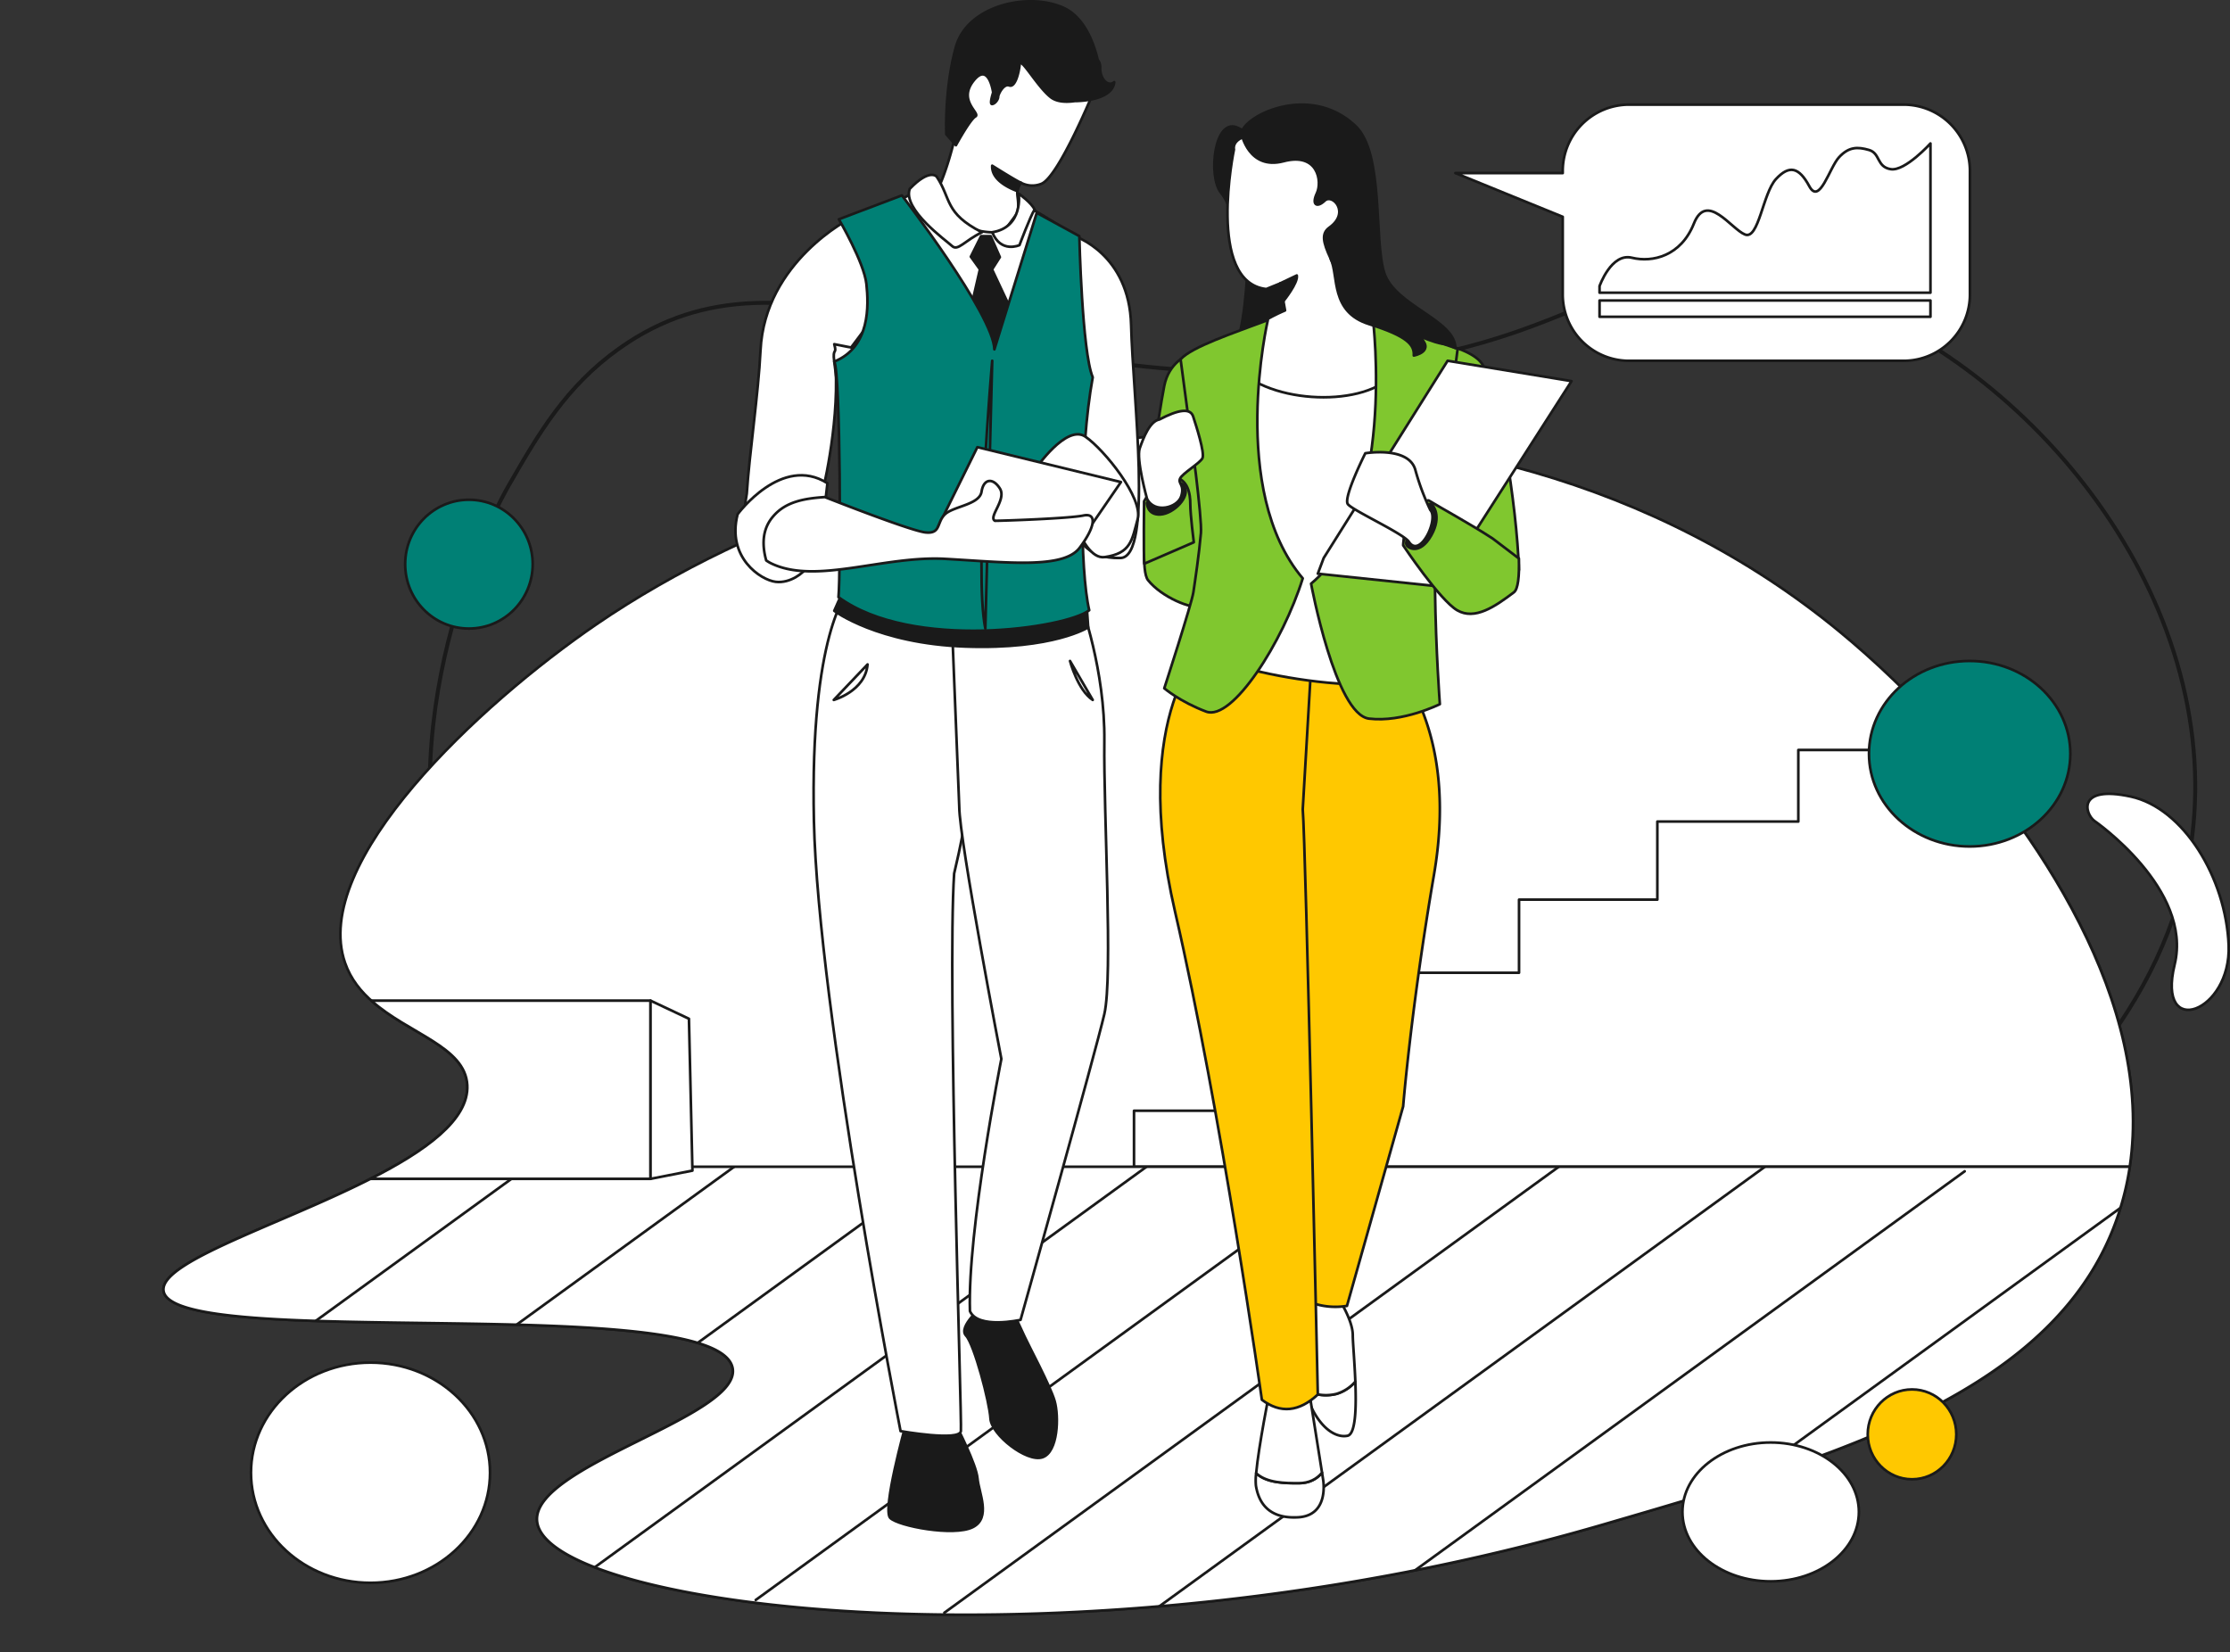 <?xml version="1.0" encoding="UTF-8"?> <svg xmlns="http://www.w3.org/2000/svg" xmlns:xlink="http://www.w3.org/1999/xlink" viewBox="0 0 1694.48 1255.46"><rect x="0" y="0" width="1694.48" height="1255.46" fill="#333333" stroke="none"/><defs><style>.cls-1,.cls-3{fill:#fff;}.cls-1,.cls-2,.cls-5,.cls-6,.cls-7,.cls-8,.cls-9{stroke:#1a1a1a;stroke-linecap:round;stroke-linejoin:round;}.cls-1,.cls-5,.cls-6,.cls-7,.cls-8,.cls-9{stroke-width:2px;}.cls-2,.cls-5{fill:none;}.cls-2{stroke-width:3px;}.cls-4{clip-path:url(#clip-path);}.cls-6{fill:#1a1a1a;}.cls-7{fill:#008075;}.cls-8{fill:#ffc800;}.cls-9{fill:#80c72f;}</style><clipPath id="clip-path" transform="translate(123.2)"><path class="cls-1" d="M1495.12,886.55a214,214,0,0,1-8.63,36.1c-44.9,134.78-211.29,183.25-392.57,236.06-396.36,115.46-801.79,63.46-809-2.65-4.63-42.46,156.21-79.79,148.53-116.71C421.31,980.92,8.5,1027.06,1.1,981-2.75,957,106,925.86,175.53,886.55Z"></path></clipPath></defs><g id="Layer_2" data-name="Layer 2"><g id="Layer_1-2" data-name="Layer 1"><path class="cls-2" d="M263.7,368.29c-8.32,14.42-91.52,163.58-47.75,330.22,46.48,176.94,206.42,260.54,286.47,302.38,300.14,156.88,606.89,36.12,636.6,23.87,83-34.22,408-168.22,405.83-429.69-1.49-181-159-347.75-318.3-382C1100.33,186,1083.42,265.9,884.38,280.76,618.23,300.63,480,170.37,347.25,264.84,306.75,293.66,285.94,329.73,263.7,368.29Z" transform="translate(123.2)"></path><path class="cls-1" d="M231.87,824.5C235.63,894.42-4.59,945.58,1.1,981c7.41,46.06,420.21-.08,432.36,58.35,7.67,36.91-153.17,74.24-148.54,116.71,7.2,66.11,412.64,118.11,809,2.65,181.27-52.81,347.66-101.27,392.57-236.07C1541.61,757.2,1379,565.81,1274.3,479.69,994.59,249.7,568.74,311.1,330,474.38c-89.1,60.94-217.59,180.85-191,257.29C156.31,781.32,229.8,786.12,231.87,824.5Z" transform="translate(123.2)"></path><path class="cls-1" d="M1341,546.44v23.43h-97.73v54.38H1136.15v59.34h-105.1v55.55H935.11v56.1H849.57V844H738.49v42.55h756.62c18.41-123.1-68.78-255-154.14-344.55Z" transform="translate(123.2)"></path><path class="cls-3" d="M1495.12,886.55a214,214,0,0,1-8.63,36.1c-44.9,134.78-211.29,183.25-392.57,236.06-396.36,115.46-801.79,63.46-809-2.65-4.63-42.46,156.21-79.79,148.53-116.71C421.31,980.92,8.5,1027.06,1.1,981-2.75,957,106,925.86,175.53,886.55Z" transform="translate(123.2)"></path><g class="cls-4"><path class="cls-5" d="M366.49,822.37-122.2,1177.11Z" transform="translate(123.2)"></path><path class="cls-5" d="M509.81,832,21.11,1186.78Z" transform="translate(123.2)"></path><path class="cls-5" d="M653.12,841.71l-488.7,354.74Z" transform="translate(123.2)"></path><path class="cls-5" d="M796.43,851.37,307.74,1206.12Z" transform="translate(123.2)"></path><path class="cls-5" d="M939.75,861l-488.7,354.74Z" transform="translate(123.2)"></path><path class="cls-5" d="M1083.06,870.71l-488.7,354.74Z" transform="translate(123.2)"></path><path class="cls-5" d="M1226.37,880.38,737.68,1235.12Z" transform="translate(123.2)"></path><path class="cls-5" d="M1369.69,890,881,1244.79Z" transform="translate(123.2)"></path><path class="cls-5" d="M1513,899.71l-488.7,354.75Z" transform="translate(123.2)"></path></g><path class="cls-5" d="M1495.12,886.55a214,214,0,0,1-8.63,36.1c-44.9,134.78-211.29,183.25-392.57,236.06-396.36,115.46-801.79,63.46-809-2.65-4.63-42.46,156.21-79.79,148.53-116.71C421.31,980.92,8.5,1027.06,1.1,981-2.75,957,106,925.86,175.53,886.55Z" transform="translate(123.2)"></path><path class="cls-6" d="M825,151.67S829.8,261,806.48,279.83c37.68,11.05,58-34,58-34l-27-97.36Z" transform="translate(123.2)"></path><path class="cls-1" d="M693.29,179.45s41.67,13.34,43,67.71,16.8,176.17-8.07,176.83-39.45-12.93-40.78-54,2-177.39,2-177.39Z" transform="translate(123.2)"></path><path class="cls-6" d="M564.76,1083.56s-17.69,63.66-11.5,69.84,48.19,14.15,62.56,7.08,4.64-26.4,3.75-37.07-15.91-39.85-15.91-39.85Z" transform="translate(123.2)"></path><path class="cls-1" d="M617.81,536.38s3.91,43.83-16,127.38c-5.32,80.53,6,415.71,5.13,423.67s-45.85,0-45.85,0-62.67-320.28-65.83-463.52S521,450.07,521,450.07l102.78,12.38Z" transform="translate(123.2)"></path><path class="cls-6" d="M623.61,992.27s-19.07,15.91-12.77,22.55,17.91,50.72,18.57,63,27.52,33.49,39.46,29.51,12.59-31.17,9.28-42.77-20.23-43.1-22.88-49.07-7-14.92-7-14.92Z" transform="translate(123.2)"></path><path class="cls-1" d="M599.9,468.42l98.36-9.07s18.35,49.72,17.69,104,6.65,178.39,0,207.18-63.67,232.36-63.67,232.36-32.5,7.29-38.46-6.63c-2-61,23.87-191.64,23.87-191.64s-32-166.44-32-191.64Z" transform="translate(123.2)"></path><path class="cls-6" d="M510.71,464.11s32.83,24.86,99.8,27.18,93.17-14.62,93.17-14.62l-1-14.22L516,452.17Z" transform="translate(123.2)"></path><path class="cls-1" d="M511.8,279.6c2.42,46.25-10.7,97.09-10.7,97.09,8.12,58.47-20.23,67.19-42.78,57.42-15.67-11.93-18.7-32.75-14.07-59,1.87-29.81,8.78-75.37,10.43-109C458,198.53,523.2,165.82,523.2,165.82l24.31,66.31Z" transform="translate(123.2)"></path><path class="cls-1" d="M701.05,299.09c2-13.71-16.77-30-13.93-35.24,0,0,0-63.66,4.32-85.59-23-16.79-68.77-41.18-70.54-40.73s-30.95,0-30.95,0-34.38,14.94-61.68,33.62Z" transform="translate(123.2)"></path><path class="cls-1" d="M510.71,261.53c2.34,8.58-1.53,1.92,0,13.26,8.6,63.92,12.74,154.4,5.64,175.06,45.75,39.79,153.18,29.84,184,13.92-7.58-43.23-5.85-120.64.69-164.68Z" transform="translate(123.2)"></path><path class="cls-6" d="M621.32,205l-10,43.27,19.4,21.88s16.19-11.27,17.13-12.1-1-18.74-1-18.74L630.74,205Z" transform="translate(123.2)"></path><path class="cls-7" d="M562.1,148.47s69.63,90.51,70.29,117l32.18-103.73,32.37,17.67s2,88.05,10.18,107.28c-10.4,56.95-9.74,146.76-2.67,177-17.24,13.71-134.61,31-190.53-9.94,1.76-18.35,1.65-170.2-3.21-179,27.41-11.05,26.19-42.66,24.43-59s-20.93-49.14-20.93-49.14Z" transform="translate(123.2)"></path><path class="cls-5" d="M630.74,274.13s-14.09,161-5.22,203.49Z" transform="translate(123.2)"></path><path class="cls-1" d="M663.78,356.13s23.43-34.26,37.8-24.31,44,46.73,39.66,62.71-5.09,25.9-25,28.78S683.9,364.53,682.79,363,663.78,356.13,663.78,356.13Z" transform="translate(123.2)"></path><polygon class="cls-1" points="742.66 339.77 851.75 366.3 816.93 417.03 712.61 400.65 742.66 339.77"></polygon><path class="cls-1" d="M437.27,390.77s33.54-45.69,68.25-23.59L504,380.44s-12.38,47.09-14.37,50.84-12.16,12.16-23.43,10.83S428.87,423.71,437.27,390.77Z" transform="translate(123.2)"></path><path class="cls-1" d="M700,391.72c-10.39,2.21-60.56,4-67.19,4-5.31-2.88,9.06-16.14,3.75-24.54s-12.37-7.51-13.92,2.43-21.44,11.05-27.85,17.24-2.88,15-14.81,13.71c-10.55-1.17-64.08-22-76.38-26.86-14.72,1-29.43,3.14-39.17,14.51-8.55,9.69-8.71,21.83-5.42,33.63a26.63,26.63,0,0,0,3.59,2.15c33.82,16.57,85.55-6,132.63-3.32s89.74,7.74,101.9-8.4S710.42,389.51,700,391.72Z" transform="translate(123.2)"></path><path class="cls-1" d="M652.43,138.78a18.4,18.4,0,0,0,15.77.85c13.33-5.53,40.45-71.95,40.45-71.95-6.12-42.33-93.53-79.72-100.35.66-3.59,42.26-21.22,88.73-25.86,82.89,0,0,26.08,30.72,57.25,24.43L650,161.73C652,149.3,647,147.11,652.43,138.78Z" transform="translate(123.2)"></path><path class="cls-1" d="M588.57,134.26c11.16,16.86,5.82,27.68,34.37,42.25-13.09,6.27-18.28,14.56-22.71,10.42s-37.8-27.85-32.16-43.44C583.32,127.58,588.57,134.26,588.57,134.26Z" transform="translate(123.2)"></path><path class="cls-1" d="M650.9,147.14s3.78,25.46-20.16,29.36c6.63,16.23,20.72,9.77,20.72,9.77s8.12-21.72,11.44-27C660.91,154.27,650.9,147.14,650.9,147.14Z" transform="translate(123.2)"></path><path class="cls-6" d="M712.75,51.32a8.39,8.39,0,0,0-1.9-5.85C707.33,30.39,699.71,13,685.52,6.23,659-6.37,612,3.91,603.15,35.74s-7.26,66.31-7.26,66.31l7.26,8.29s10.63-19.54,14.79-21.86-13.45-11.67-1.6-26.91,15.14,8.74,15.14,8.74-3,9.06-.74,8.73,4.52-3.51,4.52-5.5,4.16-10.28,8.48-8.62,7.2-9.29,7.84-15.92,13.13,16.58,23.69,24.87c4.54,3.56,11.45,3.87,18.1,2.92h0s28.48.39,30.08-14.36C718.81,66.24,712.61,60.44,712.75,51.32Z" transform="translate(123.2)"></path><polygon class="cls-6" points="745.48 179.45 737.7 195.05 744.49 204.5 753.94 204.5 759.74 195.38 752.78 179.45 745.48 179.45"></polygon><path class="cls-6" d="M630.74,125.91s18.5,11.64,21.69,12.87a26.17,26.17,0,0,0-2.77,6.38C647,144,630.07,138,630.74,125.91Z" transform="translate(123.2)"></path><path class="cls-1" d="M892.36,1059.13c-8,2-17.85,1.14-24.53-4.26,8.39,29,23.31,38.11,32.91,36.09,6.22-1.3,6.7-21.57,5.92-41.16A30.46,30.46,0,0,1,892.36,1059.13Z" transform="translate(123.2)"></path><path class="cls-1" d="M892.36,1059.13a30.46,30.46,0,0,0,14.3-9.33c-.59-15.2-1.94-30-1.94-35.21,0-11.93-11.5-29.17-11.5-29.17l-20.33-8s-14.15,17.68-8.4,62.77a135.34,135.34,0,0,0,3.34,14.64C874.51,1060.27,884.38,1061.13,892.36,1059.13Z" transform="translate(123.2)"></path><path class="cls-8" d="M943,509.53c1.71,8.73,40.83,53.71,23.41,155.17s-23.41,176-23.41,176L900.3,992.27a53.89,53.89,0,0,1-33.6-5.3l-17.13-485.4,60.67-6Z" transform="translate(123.2)"></path><path class="cls-1" d="M881.35,1119c-4.07,5-9.9,8-17.83,8-10.1,0-24.09,0-32.22-7.6a44.65,44.65,0,0,0-.19,9.43c1.77,10.83,7.86,25.42,32,24.09s19.06-28.73,19.06-28.73Z" transform="translate(123.2)"></path><path class="cls-1" d="M881.35,1119l-10.23-64.44-29.62,2.65s-8.34,41.72-10.2,62.19c8.13,7.59,22.12,7.6,32.22,7.6C871.45,1127,877.28,1124,881.35,1119Z" transform="translate(123.2)"></path><path class="cls-8" d="M866.7,615c2.21,23.87,11.45,444.62,11.45,444.62-14.22,13.2-28.39,14.62-42.51,4,0,0-30.83-218.82-66-371s23.55-202.91,23.55-202.91L873,507.54Z" transform="translate(123.2)"></path><path class="cls-1" d="M779.61,494.28c0,1.32,105,39.34,182.69,20.77-16.91-87.08,4.15-252.2,4.15-252.2l-67-25-66.75,14.59s-32.72,15.91-33.6,20.77S779.61,494.28,779.61,494.28Z" transform="translate(123.2)"></path><path class="cls-6" d="M817.81,97.3s17.23,7.29,8.29,20.22-6.63,49.74-14.43,64.66c-1.16-13.6,2.82-23.54-7.13-35.81S799.57,88,817.81,97.3Z" transform="translate(123.2)"></path><path class="cls-1" d="M814.42,113.54S793.21,214.62,839,219.64l10.61-4.31,3.64,20.56s-63.32,25.65-29.17,50,106.79,21,116.71-10.84c4.51-14.49-8.14-26.15-19.61-30.14-5.1-1.69-7.08.08-15-9.42L888,196.76s13.59-27.74,9.28-48.29-13.26-43.21-50.06-46.2S814.42,113.54,814.42,113.54Z" transform="translate(123.2)"></path><path class="cls-9" d="M778.72,270.15s-13.7,5.3-17.24,23S738.94,428,749.1,440.79s33.16,22.54,40.67,19.89S792,290,778.72,270.15Z" transform="translate(123.2)"></path><path class="cls-9" d="M773.88,273c8.67-9.59,39.83-19.76,66.29-29.81,0,0-30.06,129.53,26.53,196.28-15,48.19-53.49,108.75-73.39,101.24S761.48,523,761.48,523s20.78-64.1,22.11-72.94S788,420.45,789.33,405c.47-5.51-1.34-23.8-3.89-45.09Z" transform="translate(123.2)"></path><path class="cls-9" d="M939.09,254.9l33.49,65.68c-2.56,21.29,7.51,58.24,12.25,74,17.82,7.22,32.38,24.52,46.14,38.46-1.45-48.94-16.18-140-28.11-156.74S940.58,256.48,939.09,254.9Z" transform="translate(123.2)"></path><path class="cls-9" d="M984.4,265l-64.29-21.77s18,146.33-47.08,200.26c0,0,18.42,99.47,44.06,102.56s53.8-11,53.8-11-12.24-159.58,7.21-221Z" transform="translate(123.2)"></path><polygon class="cls-1" points="1099.98 274.13 1005.81 424.01 1001.35 435.92 1094.11 445.65 1194.14 289.6 1099.98 274.13"></polygon><path class="cls-1" d="M986.49,396l.67,2.09S990.72,399.39,986.49,396Z" transform="translate(123.2)"></path><path class="cls-9" d="M1011,409.19c-17.26-11.26-38.94-23-48.73-29C944.06,383.54,943,414.37,943,414.37s27.88,41.78,41.14,49.4,28.4-2.65,43-13.7c3.19-2.41,4.2-12.05,3.8-25.71Z" transform="translate(123.2)"></path><path class="cls-9" d="M746.33,428.31c-.68-6.47-.19-47.42-.19-47.42s11-20.23,22.22-18.57,12.9,12.93,12.9,20.89,2.66,28.84,2.66,28.84Z" transform="translate(123.2)"></path><path class="cls-6" d="M748.27,382.21s.17,9.31,10.28,8.72,22.88-13.5,18.24-21.3S754.57,369.28,748.27,382.21Z" transform="translate(123.2)"></path><path class="cls-1" d="M748.35,378.93s-8.37-30.17-5.5-38.35,7.66-20.57,15-21.86c14.14-7.4,23.38-9,25.58-2.26s9,27.84,7.05,31.71-15.28,11.52-17,15.48,3.61,4.51.89,13.39S753.89,390.48,748.35,378.93Z" transform="translate(123.2)"></path><path class="cls-6" d="M965.12,383.7s7.79,8-.83,23.21-18.24,9.62-18.9,6.63,4.14-17.24,8.29-23.54S962.79,381.88,965.12,383.7Z" transform="translate(123.2)"></path><path class="cls-1" d="M963.62,387.52A182.79,182.79,0,0,1,952.24,357c-5.08-18.12-38-12.59-38-12.59s-17,33.81-13.26,38.68,42.21,22.28,46.42,28.65C955.9,424.65,970.22,394.32,963.62,387.52Z" transform="translate(123.2)"></path><path class="cls-6" d="M862.17,209.31l-12.6,6L852,228.8S863.33,214.78,862.17,209.31Z" transform="translate(123.2)"></path><path class="cls-6" d="M820.28,101.86s5.53,27.58,31.83,20.64,29.5,15.47,25.36,24.31,0,11.28,5.92,5.64,19.56,9,3.64,20.43c-6.18,4.46-5.11,10.81,1,23.88s-.55,40.23,29.06,49.52,34.49,15.91,34,23.87c0,0,17.25-3.1,3.54-15,23.43,9.72,16.58,3.42,28,9.25,0-21.19-45.88-32.05-54-57s0-91.06-22-111.76C871,61.92,819.39,89.63,820.28,101.86Z" transform="translate(123.2)"></path><path class="cls-1" d="M371.12,760.33V895.75H158.33c41.7-21.19,74.95-44.89,73.54-71.25-1.58-29.33-44.88-39-72.92-64.17Z" transform="translate(123.2)"></path><polygon class="cls-1" points="526.15 889.49 494.32 895.75 494.32 760.33 523.5 774.1 526.15 889.49"></polygon><path class="cls-1" d="M1323.23,79.5H1114.68a50.43,50.43,0,0,0-50.43,50.43v1.58H982.68l81.57,33.23v59a50.43,50.43,0,0,0,50.43,50.43h208.55a50.43,50.43,0,0,0,50.43-50.43V129.93A50.43,50.43,0,0,0,1323.23,79.5Z" transform="translate(123.2)"></path><path class="cls-1" d="M1092.23,217.4s8.86-25.4,24.56-21.56,37.29-1.28,47.11-25.94,28.36,4.12,38.83,8.29,13.53-31.28,23.56-42.13,17.46-9.17,25.31,5.43,15.27-14.18,22.69-22.11,14-7.92,22.69-5.42,5.67,12.93,16.58,14.6S1343.67,109,1343.67,109V222.4H1092.23Z" transform="translate(123.2)"></path><rect class="cls-1" x="1215.43" y="228.32" width="251.44" height="12.38"></rect><path class="cls-1" d="M510.34,531.85s23.91-6.63,25.68-27Z" transform="translate(123.2)"></path><path class="cls-1" d="M689.86,502.23s5.77,22.11,17.26,29.62Z" transform="translate(123.2)"></path><path class="cls-1" d="M1468.2,623.72s75,51.74,61,109.23,43.14,36.24,41.06-14.72-34.14-104.3-74.57-113S1460.75,618.07,1468.2,623.72Z" transform="translate(123.2)"></path><ellipse class="cls-1" cx="1345.45" cy="1148.83" rx="67.03" ry="52.75"></ellipse><ellipse class="cls-7" cx="356.32" cy="428.67" rx="48.45" ry="48.94"></ellipse><ellipse class="cls-8" cx="1452.86" cy="1089.89" rx="33.65" ry="34.14"></ellipse><ellipse class="cls-1" cx="281.53" cy="1119.04" rx="90.81" ry="83.66"></ellipse><ellipse class="cls-7" cx="1496.66" cy="572.71" rx="76.5" ry="70.48"></ellipse></g></g></svg> 